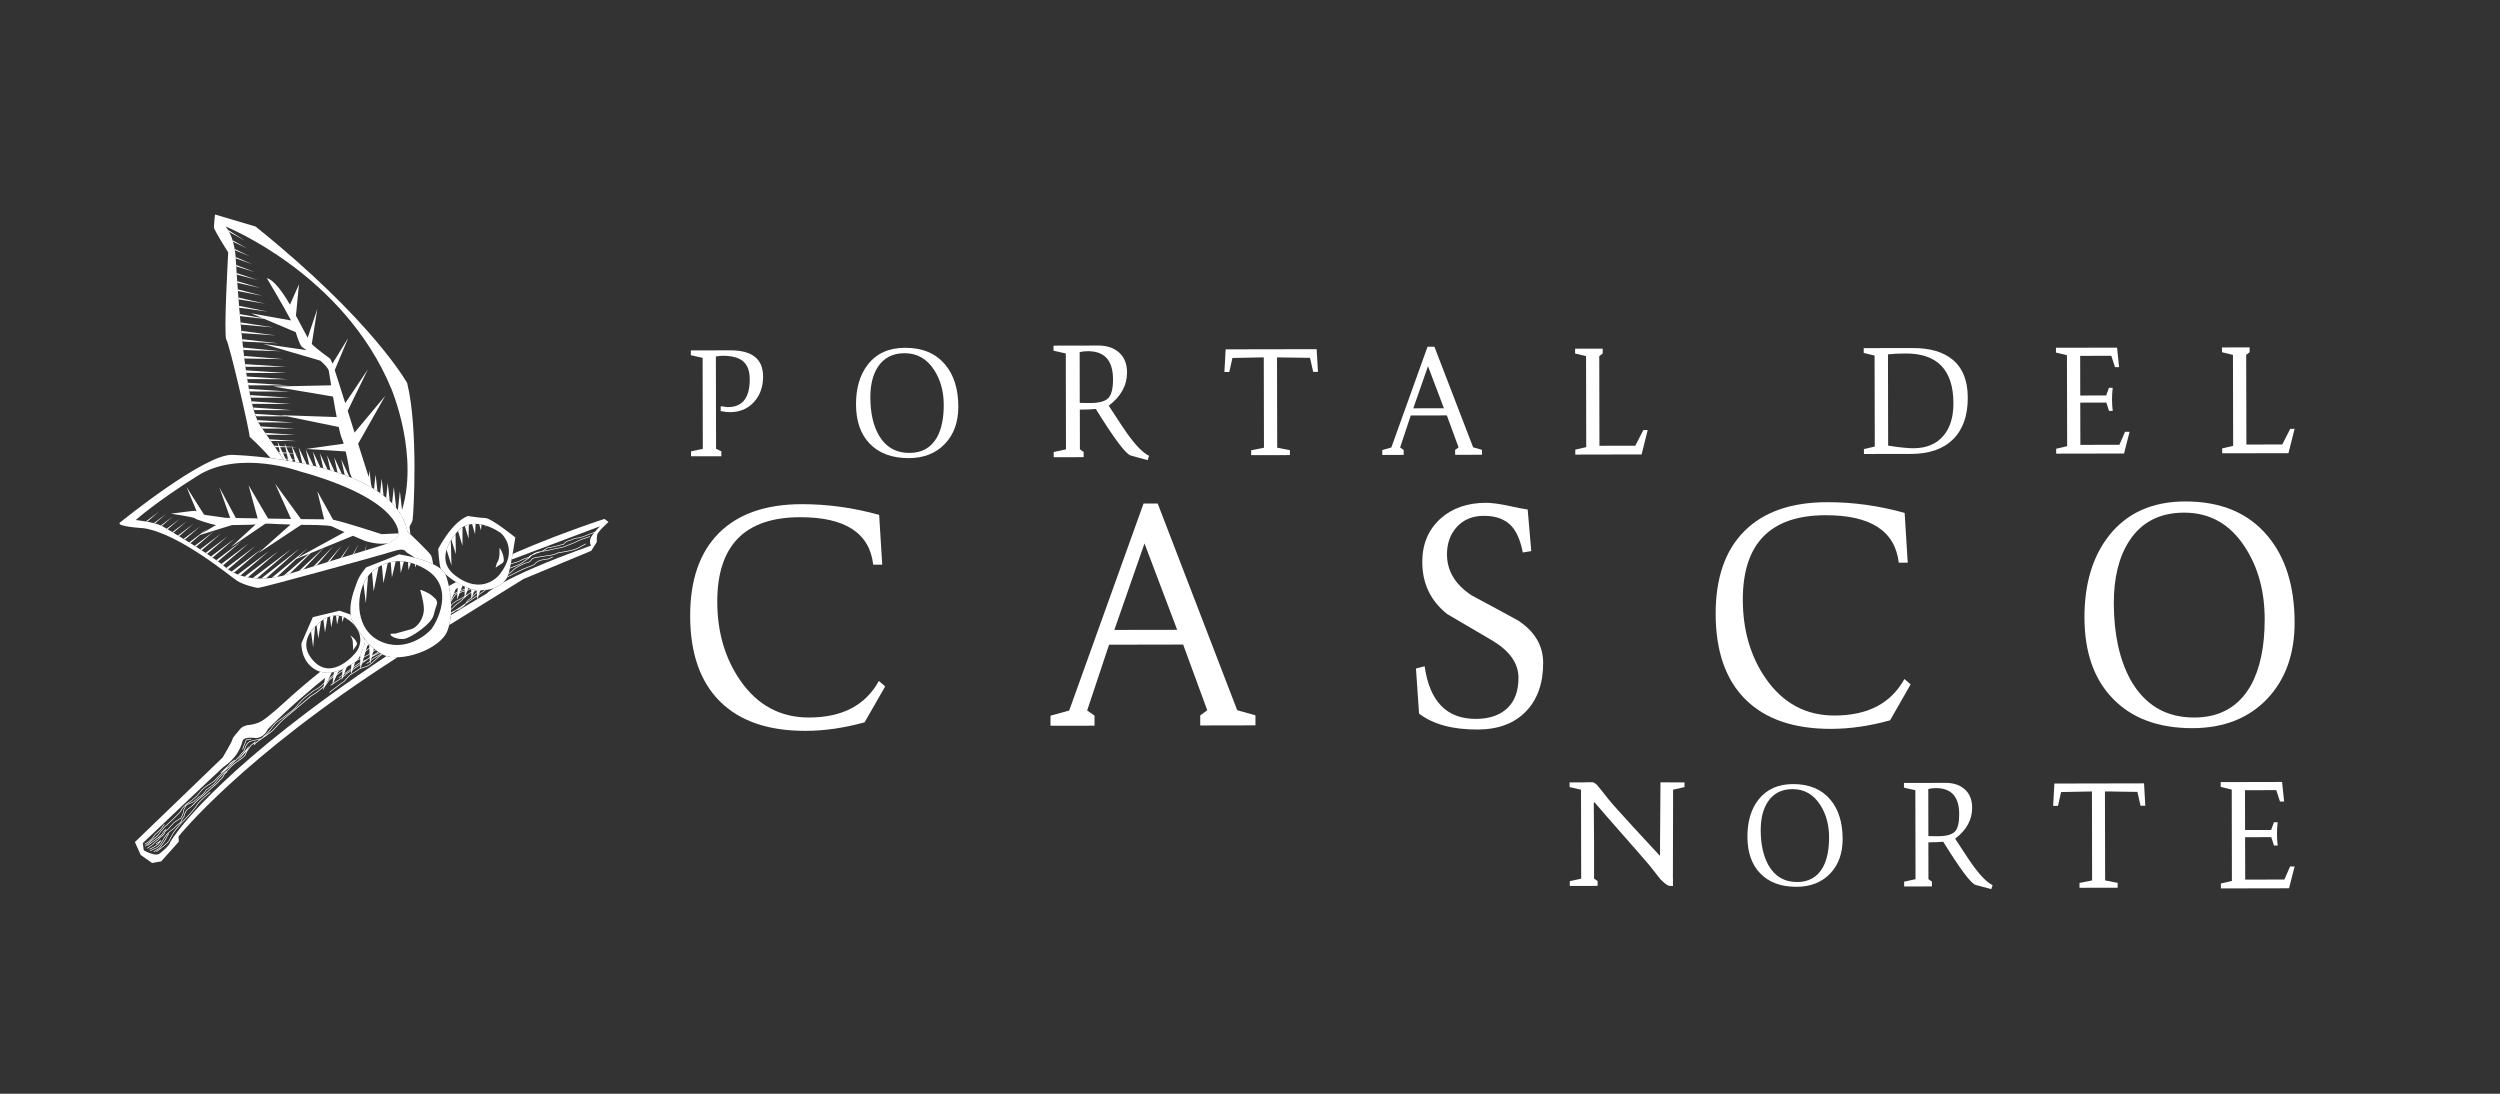 <?xml version="1.0" encoding="utf-8"?>
<!-- Generator: Adobe Illustrator 15.0.0, SVG Export Plug-In . SVG Version: 6.00 Build 0)  -->
<!DOCTYPE svg PUBLIC "-//W3C//DTD SVG 1.1//EN" "http://www.w3.org/Graphics/SVG/1.1/DTD/svg11.dtd">
<svg version="1.1" id="Layer_1" xmlns="http://www.w3.org/2000/svg" xmlns:xlink="http://www.w3.org/1999/xlink" x="0px" y="0px"
	 width="160px" height="70px" viewBox="20.5 0 160 70" enable-background="new 20.5 0 160 70" xml:space="preserve">
<rect x="20.5" y="0" width="160" height="70" fill="#333333" stroke="none"/>
<path fill="#FFFFFF" d="M137.561,53.59c-0.002-0.798-0.188-1.489-0.563-2.072c-0.432-0.677-1.024-1.014-1.777-1.013
	c-0.704,0-1.232,0.274-1.589,0.822c-0.3,0.464-0.447,1.065-0.446,1.806c0.001,0.896,0.163,1.635,0.485,2.222
	c0.41,0.729,1.027,1.095,1.847,1.094c0.741-0.002,1.287-0.311,1.639-0.927C137.428,55.034,137.562,54.39,137.561,53.59
	 M138.429,53.691c0.002,0.908-0.262,1.645-0.783,2.202c-0.541,0.572-1.266,0.861-2.177,0.862c-0.992,0.002-1.765-0.285-2.317-0.862
	c-0.543-0.562-0.815-1.342-0.817-2.341c-0.002-0.977,0.234-1.768,0.705-2.374c0.52-0.662,1.258-0.995,2.213-0.997
	c1.036-0.002,1.832,0.331,2.39,0.996C138.165,51.799,138.427,52.635,138.429,53.691"/>
<path fill="#FFFFFF" d="M145.889,52.107c-0.001-1.114-0.499-1.671-1.5-1.669c-0.174,0.002-0.336,0.021-0.479,0.058l0.006,3.014
	c0.369,0.004,0.569,0.008,0.605,0.008c0.54-0.001,0.905-0.102,1.091-0.294C145.8,53.026,145.891,52.654,145.889,52.107
	 M148.026,56.647l-0.083,0.258c-0.33-0.083-0.668-0.175-1.01-0.272c-0.29-0.089-0.98-1.008-2.067-2.762
	c-0.263,0.024-0.581,0.036-0.95,0.038l0.004,2.358l0.222,0.155v0.309l-1.777,0.003v-0.308l0.729-0.159l-0.012-5.692l-0.729-0.164
	l-0.001-0.302l2.676-0.005c0.505,0,0.915,0.14,1.226,0.421c0.309,0.282,0.463,0.675,0.463,1.176
	c0.002,0.767-0.361,1.425-1.088,1.974c0.62,0.953,0.983,1.499,1.09,1.644C147.243,56.046,147.68,56.489,148.026,56.647"/>
<path fill="#FFFFFF" d="M157.799,51.565l-0.304,0.003l-0.2-0.887c-0.239,0.002-0.587-0.004-1.043-0.014
	c-0.472-0.013-0.818-0.013-1.036-0.013l0.012,5.692l0.802,0.158v0.309l-2.441,0.005l-0.001-0.31l0.807-0.16l-0.01-5.694
	c-0.223,0-0.555,0.005-0.994,0.018c-0.438,0.012-0.766,0.019-0.983,0.019l-0.197,0.885h-0.31l0.08-1.429l5.738-0.012L157.799,51.565
	z"/>
<path fill="#FFFFFF" d="M167.355,55.455l-0.356,1.395l-4.361,0.009l-0.001-0.315l0.705-0.163l-0.01-5.848l-0.708-0.172v-0.307
	l3.929-0.009l0.131,1.251h-0.266l-0.237-0.727l-2.002,0.004l0.006,2.548l1.667-0.003l0.18-0.491l0.238-0.001
	c-0.059,0.521-0.056,1.019,0.004,1.486l-0.24,0.001l-0.172-0.536l-1.676,0.004l0.007,2.714l2.508-0.005l0.364-0.834L167.355,55.455
	L167.355,55.455z"/>
<polygon fill="#FFFFFF" points="122.52,53.874 122.521,56.231 122.746,56.389 122.746,56.697 120.966,56.7 120.966,56.392 
	121.696,56.234 121.684,50.54 120.956,50.374 120.954,50.074 122.492,50.07 "/>
<path fill="#FFFFFF" d="M127.158,54.957l-0.36-0.287c0.001,0.028-0.038,0.126-0.096,0.068c-0.654-0.702-2.799-3.012-3.238-3.561
	c-0.38-0.49-0.623-0.78-0.769-0.953c-0.059-0.059-0.147-0.125-0.204-0.125c-0.156,0.001-0.307,0-0.45-0.003v0.732
	c0.021,0.054,0.049,0.168,0.051,0.426c0,0.049,0,0.105,0,0.167h0.376c0-0.008,0-0.017,0.001-0.025
	c-0.001-0.048,0.067-0.068,0.106-0.02c0.878,1.039,2.564,2.915,3.48,3.993c0.264,0.318,0.439,0.569,0.605,0.771
	c0.088,0.115,0.302,0.309,0.438,0.309c0.087-0.002,0.135-0.108,0.135-0.204C127.231,56.09,127.16,55.363,127.158,54.957"/>
<path fill="#FFFFFF" d="M127.571,56.235l-0.005-0.001l0.012-5.694l0.729-0.166v-0.3l-1.537-0.004l-0.026,3.804l-0.005,2.357
	c0,0,0.382,0.437,0.604,0.462c0.007,0.001,0.014,0.004,0.02,0.005h0.209V56.235z"/>
<path fill="#FFFFFF" d="M77.152,43.931l-1.318,2.297c-1.3,0.36-2.558,0.545-3.776,0.547c-2.388,0.004-4.214-0.624-5.48-1.882
	c-1.268-1.264-1.903-3.085-1.908-5.463c-0.004-2.307,0.608-4.076,1.833-5.308c1.229-1.23,2.996-1.852,5.303-1.855
	c1.658-0.003,3.31,0.226,4.96,0.685l0.196,3.185l-0.576,0.002c-0.235-2.029-1.796-3.043-4.683-3.038
	c-3.538,0.006-5.304,1.815-5.298,5.422c0.003,1.924,0.491,3.592,1.456,5.004c1.104,1.603,2.578,2.398,4.42,2.394
	c2.124-0.004,3.611-0.784,4.466-2.34L77.152,43.931z"/>
<path fill="#FFFFFF" d="M95.84,40.309l-2.092-5.528l-1.93,5.534L95.84,40.309z M100.85,46.422l-3.535,0.007l-0.001-0.643l0.45-0.332
	l-1.543-4.203l-4.74,0.009l-1.403,4.21l0.471,0.329l0.001,0.645l-2.817,0.005l-0.001-0.644l1.198-0.333l4.757-13.247l0.905-0.001
	l5.089,13.229l1.167,0.328L100.85,46.422z"/>
<path fill="#FFFFFF" d="M119.262,42.421c0.003,1.31-0.366,2.35-1.106,3.114c-0.744,0.768-1.77,1.152-3.095,1.155
	c-1.602,0.004-2.848-0.335-3.741-1.02l-0.198-2.886l0.556-0.142c0.317,2.249,1.411,3.372,3.277,3.367
	c0.857-0.001,1.526-0.229,2.01-0.681c0.479-0.452,0.719-1.104,0.718-1.949c-0.003-0.906-0.539-1.687-1.606-2.344
	c-0.988-0.58-1.975-1.157-2.959-1.736c-1.058-0.844-1.589-1.951-1.592-3.316c-0.004-1.162,0.391-2.095,1.182-2.806
	c0.75-0.663,1.717-0.995,2.9-0.998c0.336,0,0.784,0.059,1.341,0.171c0.671,0.149,1.113,0.235,1.322,0.258l0.23,2.663l-0.541,0.087
	c-0.152-0.776-0.4-1.35-0.752-1.72c-0.405-0.417-0.986-0.626-1.738-0.625c-0.72,0-1.294,0.237-1.722,0.699
	c-0.429,0.467-0.642,1.059-0.641,1.774c0.002,1.058,0.533,1.933,1.588,2.625c1,0.531,1.992,1.069,2.979,1.612
	C118.729,40.421,119.259,41.319,119.262,42.421"/>
<path fill="#FFFFFF" d="M142.78,43.802l-1.315,2.298c-1.299,0.361-2.558,0.545-3.774,0.548c-2.388,0.004-4.215-0.625-5.482-1.885
	c-1.269-1.263-1.901-3.082-1.907-5.461c-0.004-2.306,0.606-4.075,1.834-5.307c1.225-1.231,2.994-1.852,5.303-1.855
	c1.657-0.004,3.308,0.226,4.958,0.685l0.197,3.184l-0.573,0.001c-0.239-2.027-1.798-3.042-4.688-3.036
	c-3.533,0.007-5.299,1.816-5.293,5.421c0.004,1.926,0.485,3.594,1.452,5.007c1.107,1.601,2.578,2.396,4.426,2.392
	c2.12-0.004,3.607-0.782,4.464-2.338L142.78,43.802z"/>
<path fill="#FFFFFF" d="M165.44,39.615c-0.004-1.76-0.414-3.285-1.242-4.569c-0.954-1.496-2.259-2.24-3.919-2.237
	c-1.555,0.002-2.724,0.605-3.509,1.815c-0.662,1.022-0.989,2.351-0.986,3.985c0.004,1.975,0.361,3.606,1.071,4.902
	c0.908,1.61,2.268,2.414,4.076,2.411c1.633-0.002,2.838-0.683,3.614-2.04C165.145,42.803,165.443,41.381,165.44,39.615
	 M167.355,39.838c0.003,2.007-0.577,3.627-1.73,4.861c-1.191,1.263-2.791,1.898-4.799,1.903c-2.191,0.004-3.895-0.631-5.117-1.903
	c-1.197-1.239-1.798-2.963-1.804-5.166c-0.003-2.155,0.517-3.901,1.559-5.237c1.147-1.463,2.773-2.199,4.883-2.203
	c2.286-0.004,4.043,0.729,5.274,2.201C166.772,35.662,167.351,37.509,167.355,39.838"/>
<path fill="#FFFFFF" d="M69.338,24.096c0,0.642-0.184,1.179-0.562,1.608c-0.398,0.448-0.91,0.671-1.542,0.674
	c-0.186,0.001-0.388-0.024-0.61-0.067v-0.28l0.025-0.035c0.228,0.04,0.373,0.059,0.441,0.059c0.93-0.001,1.396-0.598,1.394-1.788
	c-0.001-0.558-0.163-0.956-0.485-1.193c-0.277-0.203-0.703-0.306-1.279-0.305c-0.085,0-0.221,0.018-0.404,0.045l0.012,5.91
	l0.338,0.16l0.001,0.315l-1.94,0.003l0-0.315l0.753-0.162l-0.012-5.823l-0.753-0.169l0-0.307l2.533-0.004
	C68.639,22.419,69.336,22.979,69.338,24.096"/>
<path fill="#FFFFFF" d="M80.9,25.918c-0.001-0.857-0.202-1.595-0.605-2.224c-0.464-0.729-1.103-1.091-1.908-1.089
	c-0.754,0.001-1.326,0.297-1.708,0.885c-0.32,0.497-0.478,1.144-0.477,1.94c0.002,0.958,0.172,1.756,0.519,2.385
	c0.443,0.783,1.103,1.173,1.985,1.172c0.796-0.002,1.381-0.33,1.759-0.994C80.755,27.468,80.901,26.779,80.9,25.918 M81.832,26.027
	c0.001,0.978-0.28,1.765-0.844,2.364c-0.579,0.617-1.359,0.927-2.331,0.929c-1.068,0.001-1.9-0.308-2.495-0.926
	c-0.583-0.605-0.875-1.442-0.877-2.515c-0.001-1.051,0.252-1.897,0.757-2.549c0.559-0.713,1.35-1.069,2.378-1.071
	c1.113-0.002,1.967,0.355,2.569,1.074C81.548,23.995,81.83,24.894,81.832,26.027"/>
<path fill="#FFFFFF" d="M91.733,24.273c-0.001-1.201-0.539-1.8-1.617-1.798c-0.187,0-0.362,0.021-0.518,0.061l0.006,3.249
	c0.399,0.004,0.615,0.009,0.653,0.009c0.583,0,0.977-0.108,1.176-0.317C91.636,25.264,91.735,24.862,91.733,24.273 M94.039,29.168
	l-0.089,0.279c-0.355-0.092-0.72-0.189-1.088-0.296c-0.314-0.094-1.059-1.084-2.229-2.976c-0.283,0.025-0.625,0.039-1.024,0.041
	l0.005,2.541l0.239,0.169l0.001,0.332l-1.917,0.003v-0.331l0.786-0.171l-0.012-6.137l-0.786-0.178v-0.323l2.884-0.006
	c0.546-0.001,0.985,0.151,1.322,0.455c0.333,0.302,0.499,0.726,0.5,1.265c0.001,0.827-0.39,1.537-1.172,2.129
	c0.667,1.026,1.059,1.616,1.174,1.772C93.193,28.519,93.664,28.997,94.039,29.168"/>
<path fill="#FFFFFF" d="M104.85,23.799h-0.307l-0.203-0.897c-0.244,0-0.598-0.005-1.059-0.015c-0.479-0.012-0.83-0.015-1.052-0.015
	l0.012,5.78l0.813,0.16v0.314l-2.479,0.004l-0.001-0.313l0.82-0.163l-0.012-5.78c-0.225,0-0.563,0.003-1.008,0.017
	c-0.445,0.012-0.778,0.019-0.998,0.019l-0.201,0.898h-0.314l0.081-1.45l5.824-0.011L104.85,23.799z"/>
<path fill="#FFFFFF" d="M112.911,26.128l-1.019-2.692l-0.941,2.696L112.911,26.128z M115.348,29.104l-1.719,0.003l-0.001-0.313
	l0.221-0.16l-0.75-2.047l-2.311,0.004l-0.681,2.048l0.227,0.16l0.002,0.314l-1.371,0.003v-0.314l0.58-0.163l2.318-6.448l0.439-0.001
	l2.478,6.438l0.566,0.161L115.348,29.104z"/>
<polygon fill="#FFFFFF" points="125.952,27.525 125.562,29.084 121.319,29.093 121.319,28.777 122.019,28.615 122.008,22.793 
	121.306,22.623 121.306,22.317 123.073,22.314 123.073,22.62 122.853,22.792 122.864,28.53 125.159,28.525 125.675,27.525 "/>
<path fill="#FFFFFF" d="M145.519,25.81c-0.004-2.126-1.023-3.192-3.054-3.187c-0.437,0-0.815,0.021-1.135,0.055l0.011,5.843
	c0.71,0.111,1.248,0.167,1.61,0.167c0.85-0.002,1.498-0.276,1.944-0.819C145.312,27.367,145.521,26.68,145.519,25.81
	 M146.438,25.442c0.002,1.161-0.311,2.048-0.939,2.67c-0.627,0.623-1.523,0.936-2.686,0.938l-3.02,0.005l-0.002-0.313l0.695-0.163
	l-0.013-5.823l-0.695-0.169v-0.307l3.142-0.005c1.101-0.003,1.95,0.248,2.547,0.742C146.112,23.551,146.436,24.362,146.438,25.442"
	/>
<path fill="#FFFFFF" d="M156.793,27.636l-0.354,1.389l-4.344,0.008v-0.314l0.703-0.163l-0.013-5.823l-0.704-0.169v-0.307
	l3.911-0.008l0.13,1.246h-0.263l-0.236-0.724l-1.992,0.004l0.005,2.538l1.659-0.003l0.178-0.49h0.239
	c-0.059,0.519-0.057,1.012,0.003,1.479l-0.238,0l-0.171-0.534l-1.67,0.004l0.008,2.702l2.497-0.005l0.362-0.83H156.793z"/>
<polygon fill="#FFFFFF" points="167.355,27.445 166.961,29.003 162.72,29.011 162.719,28.698 163.421,28.535 163.409,22.713 
	162.707,22.543 162.706,22.237 164.476,22.232 164.476,22.541 164.256,22.71 164.269,28.45 166.564,28.446 167.076,27.446 "/>
<path fill="#FFFFFF" d="M34.376,49.762c-0.063,0.068-0.192,0.162-0.256,0.229"/>
<path fill="#FFFFFF" d="M36.445,47.734c-0.02,0.088-0.143,0.337-0.143,0.337s-0.192,0.163-0.234,0.23
	c-0.042,0.068-0.148,0.16-0.148,0.16l-0.236,0.209"/>
<path fill="#FFFFFF" d="M48.123,40.244c-0.254,0.325-1.706,1.591-3.36,0.759c-1.653-0.831-1.503-3.232-0.646-4.21
	c0,0,1.343-1.688,3.591-0.38C49.738,37.594,48.375,39.922,48.123,40.244 M48.996,36.718c0,0-0.301-0.781-2.947-1.24l-2.112,0.834
	c0,0-0.445,0.502-0.583,0.932c-0.137,0.431-0.586,1.318-0.373,2.371c0,0,0.938,1.782,2.061,2.299
	c1.122,0.518,3.639-0.353,4.095-1.549C49.593,39.169,49.295,37.44,48.996,36.718 M45.505,40.645
	c0.101,0.139,0.445,0.275,0.835,0.248c0.391-0.028,1.783-0.951,1.915-1.53c0.132-0.578,0.266-0.71,0.204-0.876
	c-0.062-0.164-0.032-0.109-0.279-0.338s-0.786-0.43-0.785-0.391c0.002,0.043,0.255,0.816,0.232,1.291
	c-0.024,0.479-0.35,1.108-0.877,1.238c-0.525,0.134-0.843,0.245-0.941,0.262C45.713,40.565,45.417,40.521,45.505,40.645"/>
<path fill="#FFFFFF" d="M46.642,36.48l0.153-0.457c-0.063-0.018-0.123-0.033-0.184-0.045L46.642,36.48z M45.583,36.951l0.244-1.024
	c-0.113,0.01-0.22,0.026-0.322,0.05L45.583,36.951z M46.148,36.67l0.202-0.735c-0.088-0.012-0.172-0.015-0.256-0.017L46.148,36.67z
	 M47.055,36.104l0.006,0.212l0.085-0.176C47.115,36.127,47.085,36.116,47.055,36.104 M43.912,38.607l0.144-1.734
	c-0.112,0.143-0.21,0.308-0.292,0.492L43.912,38.607z M44.414,37.844l0.313-1.557c-0.178,0.107-0.318,0.219-0.42,0.311
	L44.414,37.844z M45.037,37.326l0.282-1.302c-0.137,0.042-0.262,0.092-0.377,0.146L45.037,37.326z"/>
<path fill="#FFFFFF" d="M33.309,35.16c0.031,0.02,0.063,0.041,0.093,0.059l1.243-1.066C34.646,34.153,33.851,34.752,33.309,35.16
	 M43.151,35.454l0.296-0.629c0,0-0.19,0.346-0.357,0.647C43.111,35.466,43.131,35.459,43.151,35.454 M32.958,34.936
	c0.029,0.019,0.059,0.036,0.088,0.056l1.16-0.996C34.206,33.995,33.471,34.55,32.958,34.936 M33.658,35.386
	c0.033,0.022,0.066,0.044,0.099,0.064l1.33-1.141C35.086,34.31,34.228,34.958,33.658,35.386 M34.67,36.092
	c0.04,0.029,0.076,0.061,0.109,0.088l1.627-1.396C36.406,34.783,35.321,35.603,34.67,36.092 M34.342,35.851
	c0.036,0.025,0.073,0.051,0.108,0.077l1.516-1.303C35.965,34.625,34.968,35.379,34.342,35.851 M34.002,35.616
	c0.036,0.023,0.071,0.048,0.104,0.07l1.42-1.219C35.526,34.468,34.6,35.166,34.002,35.616 M43.871,35.232l0.118-0.449
	c0,0-0.075,0.228-0.152,0.458C43.847,35.24,43.859,35.237,43.871,35.232 M42.388,35.688l0.519-0.821c0,0-0.356,0.492-0.616,0.852
	C42.323,35.709,42.355,35.698,42.388,35.688 M44.927,34.188c0,0-2.327-0.764-3.109-0.925l-1.01-1.822l0.437,1.796
	c-0.344,0-0.901-0.007-1.546-0.016l0.056-0.006l-1.647-2.262l1.017,2.259c-0.479-0.007-0.979-0.016-1.465-0.023l-1.253-2.136
	l0.584,2.124c-0.545-0.009-1.034-0.018-1.398-0.025l-1.06-1.974l0.698,1.967c-0.18-0.004-0.286-0.004-0.286-0.004l-1.322-0.187
	c0,0-0.03-0.015-0.077-0.037l-1.114-1.759l0.651,1.562c-0.052-0.019-0.095-0.03-0.12-0.031c-0.115,0-1.527,0.187-1.527,0.187
	s1.495,0.217,1.551,0.303c0.05,0.075,0.957,0.352,1.332,0.428l-0.889,0.521l0.336-0.29c0,0-0.244,0.186-0.543,0.411l-0.044,0.026
	l0.017-0.004c-0.192,0.146-0.405,0.305-0.589,0.445c0.028,0.017,0.054,0.033,0.082,0.05l0.617-0.529l2.036-0.631
	c0.396-0.011,0.813-0.02,1.013-0.018c0.146,0.001,0.325-0.012,0.511-0.029l-1.591,1.458l2.21-1.503
	c0.105-0.005,0.202-0.005,0.281,0.001c0.183,0.018,0.797,0.038,1.332,0.055l-2.07,1.838l2.745-1.819
	c0.129,0.003,0.209,0.005,0.209,0.005s1.584-0.013,1.785,0.105c0.081,0.046,0.408,0.193,0.783,0.355l-1.822,0.996l0.018-0.017
	c0,0-0.008,0.006-0.024,0.021l-1.19,0.65l0.675-0.629c0,0-0.446,0.368-0.947,0.779l-0.018,0.011l0.013-0.005
	c-0.618,0.507-1.314,1.079-1.352,1.106l0.059,0.01c0.085-0.012,0.169-0.024,0.257-0.041l1.239-1.16l0.82-0.333
	c-0.491,0.423-1.243,1.071-1.617,1.393c0.094-0.025,0.188-0.051,0.285-0.081c0.031-0.009,0.064-0.018,0.095-0.027l1.34-1.327
	l0.846-0.346c-0.259,0.243-1.295,1.213-1.594,1.49c0.092-0.027,0.186-0.057,0.281-0.086l1.324-1.409l1.852-0.758
	c0.383,0.163,0.713,0.303,0.772,0.327c0.144,0.059,0.688,0.18,1.006,0.182c0.1,0.001,0.262-0.006,0.437-0.016
	c0.299-0.124,0.641-0.312,0.691-0.549c0.006-0.028,0.009-0.062,0.01-0.101L44.927,34.188z M40.566,36.248
	c0.069-0.02,0.138-0.041,0.207-0.063l1.052-1.229C41.825,34.957,40.96,35.846,40.566,36.248 M41.453,35.977
	c0.049-0.016,0.098-0.031,0.146-0.045l0.767-1.015C42.366,34.916,41.798,35.578,41.453,35.977 M31.168,33.839
	c0.02,0.011,0.04,0.023,0.06,0.036l0.778-0.667C32.006,33.207,31.531,33.565,31.168,33.839 M29.833,33.376
	c0.029,0.004,0.058,0.011,0.086,0.015l0.766-0.657C30.686,32.734,30.077,33.194,29.833,33.376 M35.322,36.578
	c0.048,0.026,0.097,0.053,0.149,0.078l1.815-1.559C37.286,35.098,36.019,36.055,35.322,36.578 M31.531,34.055
	c0.021,0.012,0.044,0.025,0.065,0.039l0.85-0.729C32.446,33.364,31.923,33.758,31.531,34.055 M30.343,33.483
	c0.025,0.005,0.049,0.012,0.074,0.019l0.71-0.609C31.126,32.891,30.653,33.248,30.343,33.483 M31.892,34.272
	c0.023,0.015,0.048,0.029,0.071,0.043l0.923-0.793C32.886,33.521,32.313,33.954,31.892,34.272 M32.249,34.491
	c0.025,0.016,0.051,0.032,0.077,0.048l1-0.86C33.326,33.679,32.701,34.151,32.249,34.491 M30.793,33.631
	c0.009,0.004,0.021,0.009,0.03,0.014c0.009,0.004,0.021,0.011,0.031,0.016l0.712-0.611C31.565,33.05,31.129,33.38,30.793,33.631
	 M36.153,36.902c0.069,0.016,0.139,0.033,0.212,0.047l1.967-1.69C38.332,35.26,36.833,36.393,36.153,36.902 M37.215,37.028
	c0.102,0,0.206-0.004,0.312-0.011l2.136-1.907C39.662,35.11,37.757,36.607,37.215,37.028 M34.976,36.35
	c0.038,0.031,0.08,0.061,0.124,0.09l1.746-1.498C36.845,34.941,35.648,35.845,34.976,36.35 M35.723,36.766
	c0.056,0.021,0.113,0.042,0.172,0.063l1.831-1.574C37.726,35.254,36.454,36.216,35.723,36.766 M36.672,36.996
	c0.089,0.01,0.179,0.02,0.273,0.024l2.176-1.869C39.121,35.152,37.471,36.397,36.672,36.996"/>
<path fill="#FFFFFF" d="M35.105,16.157c0,0-0.917-1.435-0.916-1.622c0.003-0.186,0.071-0.807,0.071-0.807l2.598,0.771
	c7.509,6.03,9.703,10.022,9.703,10.022c0.715,2.923,0.413,8.317,0.346,8.751c-0.023,0.154-0.174,0.394-0.358,0.639
	c-0.718-3.101-5.681-4.206-8.743-4.594c-0.588-0.703-1.33-1.36-1.33-1.36c0.003-0.373-1.305-5.969-1.489-6.219
	C34.804,21.49,35.105,16.157,35.105,16.157 M37.221,27.34c0.306,0.432,1.153,1.673,1.443,2.101c2.666,0.418,6.188,1.364,7.475,3.476
	c1.275-3.647-0.597-8.045-0.597-8.045c-3.06-7.369-10.6-10.373-10.6-10.373c0.63,0.789,0.646,2.094,0.646,2.094
	C36.138,25.502,36.851,26.813,37.221,27.34"/>
<path fill="#FFFFFF" d="M46.527,35.356c0.077,0.06,0.299,0.174,0.53,0.341c0.509,0.132,0.888,0.275,1.167,0.414
	c-0.041-0.236-0.086-0.455-0.123-0.542c-0.084-0.202-1.532-1.566-1.532-1.566c-0.933-4.615-11.18-4.891-11.18-4.891
	c-1.757-0.104-7.213,4.333-7.213,4.333c-0.29,0.256,1.522,0.361,1.522,0.361c2.272,0.339,5.613,3.137,5.985,3.371
	c0.372,0.233,1.118,0.443,1.349,0.447c0.23,0,7.824-2.083,8.604-2.334C46.416,35.038,46.414,35.268,46.527,35.356 M38.941,36.748
	c-2.079,0.643-3.485,0.053-4.083-0.5c-0.6-0.555-3.576-2.37-4.035-2.604c-0.458-0.234-1.638-0.362-1.638-0.362
	s1.307-1.167,3.974-2.84c2.666-1.673,6.511-0.281,6.511-0.281c6.001,1.672,6.414,3.635,6.322,4.065
	c-0.091,0.431-1.159,0.709-1.159,0.709S41.021,36.106,38.941,36.748"/>
<path fill="#FFFFFF" d="M49.081,35.182l0.313,1.011l-0.044-1.596C49.243,34.774,49.146,34.972,49.081,35.182 M51.574,33.633
	l0.024,0.097l0.021-0.084C51.603,33.641,51.588,33.639,51.574,33.633 M51.279,33.941l0.041-0.37
	c-0.052-0.01-0.104-0.021-0.153-0.027L51.279,33.941z M49.387,34.535l0.286,0.935l-0.017-1.308
	C49.571,34.267,49.478,34.394,49.387,34.535 M49.811,33.982l0.287,0.948l0.005-1.195c-0.11,0.065-0.167,0.119-0.167,0.119
	S49.887,33.9,49.811,33.982 M50.903,34.187l0.036-0.656c-0.08,0-0.154,0.003-0.225,0.011L50.903,34.187z M50.487,34.47l0.02-0.893
	c-0.1,0.024-0.186,0.055-0.261,0.088L50.487,34.47z"/>
<path fill="#FFFFFF" d="M52.304,36.02c0.228-0.248,0.149-0.925,0.168-0.947c0.018-0.023,0.219,0.33,0.25,0.568
	c0.03,0.235,0.039,0.191-0.002,0.311c-0.042,0.117-0.174,0.127-0.508,0.383L52.304,36.02z M52.485,36.754
	c1.288-1.646,0.056-2.651,0.056-2.651c-1.691-1.127-2.605-0.251-2.605-0.251s-1.879,1.775-0.306,2.976
	C51.41,38.191,52.485,36.754,52.485,36.754 M53.482,34.4c0,0-0.267,1.729-0.436,2.332c-0.17,0.603-0.854,1.086-1.926,1.04
	c-0.796-0.036-1.671-0.628-2.116-1.03c-0.003-0.008-0.006-0.018-0.009-0.025c0,0-0.05-0.129-0.284-0.311
	c-0.11-0.271-0.166-1.272-0.166-1.272s0.325-0.662,0.879-1.316c0.553-0.652,1.022-0.792,1.022-0.792s0.723,0.112,1.127,0.131
	C51.979,33.179,53.482,34.4,53.482,34.4"/>
<path fill="#FFFFFF" d="M42.072,39.972l0.126-0.563c-0.067-0.012-0.132-0.016-0.195-0.016L42.072,39.972z M41.3,40.477l0.162-0.967
	c-0.099,0.043-0.189,0.092-0.268,0.143L41.3,40.477z M40.819,39.957c-0.015,0.012-0.036,0.029-0.061,0.053l0.114,0.857l0.17-1.11
	C40.902,39.865,40.819,39.957,40.819,39.957 M40.54,41.428l0.124-1.328c-0.08,0.079-0.172,0.184-0.26,0.309L40.54,41.428z
	 M41.7,40.149l0.142-0.743c-0.078,0.01-0.156,0.023-0.229,0.047L41.7,40.149z M42.417,39.821l0.092-0.327
	c-0.045-0.018-0.088-0.03-0.132-0.045L42.417,39.821z M42.704,39.596l0.007,0.094l0.029-0.066
	C42.729,39.614,42.716,39.604,42.704,39.596"/>
<path fill="#FFFFFF" d="M43.093,41.291c-0.043,0.118,0.08-0.293-0.175-0.623c-0.015-0.018,0.249,0.164,0.339,0.32
	c0.09,0.155,0.083,0.123,0.089,0.216c0.006,0.095-0.083,0.141-0.242,0.415L43.093,41.291z M43.772,40.808
	c0.056,0.119,0.093,0.204,0.094,0.225c0.003,0.097-0.323,1.172-0.607,1.317c-0.285,0.146-1.485,1.082-2.511,0.542
	c-1.026-0.54-0.956-1.723-0.956-1.723l0.729-1.671l1.705-0.412c0,0,0.562,0.189,0.713,0.248c0.009,0.094,0.021,0.188,0.041,0.281
	C42.98,39.615,43.293,40.209,43.772,40.808 M42.904,39.74c-1.082-0.898-2.085,0.217-2.085,0.217
	c-0.182,0.155-1.394,1.204-0.198,2.399c1.194,1.195,2.61-0.549,2.61-0.549C43.456,41.589,43.986,40.642,42.904,39.74"/>
<path fill="#FFFFFF" d="M49.751,38.38l0.353-0.896c-0.102-0.05-0.201-0.103-0.297-0.158L49.751,38.38z M49.338,37.549l-0.034,0.418
	c0.022,0.161,0.04,0.326,0.051,0.496l0.438-1.076L49.338,37.549z M50.663,38.346l0.217-0.603c-0.074-0.013-0.147-0.028-0.222-0.048
	L50.663,38.346z M51.121,37.772c-0.039-0.001-0.078-0.007-0.116-0.009l0.048,0.621l0.185-0.614
	C51.198,37.771,51.163,37.773,51.121,37.772 M50.229,38.285l0.244-0.648c-0.076-0.025-0.152-0.055-0.226-0.088L50.229,38.285z"/>
<path fill="#FFFFFF" d="M41.771,43.854l0.407-0.938c-0.101,0.035-0.203,0.066-0.308,0.09L41.771,43.854z M41.17,44.188l0.563-1.153
	c-0.124,0.02-0.25,0.026-0.377,0.02L41.17,44.188z M42.373,43.523l0.321-0.839c-0.085,0.045-0.173,0.09-0.269,0.133L42.373,43.523z
	 M43.554,41.944l0.003,0.912l0.457-1.561l-0.234,0.07C43.723,41.543,43.643,41.756,43.554,41.944 M44.127,41.217l0.051,1.307
	l0.254-1.014C44.327,41.419,44.225,41.318,44.127,41.217 M42.958,43.188l0.278-0.825c-0.059,0.033-0.145,0.089-0.255,0.155
	L42.958,43.188z"/>
<path fill="#FFFFFF" d="M30.07,54.372L30.07,54.372L30.07,54.372z M30.972,53.952c0.04-0.065,0.062-0.09,0.104-0.157
	c0.042-0.07,0.063-0.116,0.124-0.229c0.063-0.114,0.062-0.134,0.123-0.199l-0.03-0.028c-0.066,0.072-0.067,0.099-0.128,0.209
	c-0.063,0.112-0.082,0.157-0.125,0.225c-0.04,0.066-0.063,0.09-0.104,0.159c-0.04,0.065-0.25,0.339-0.25,0.34L30.323,54.5
	l0.023,0.037l0,0l0.367-0.236C30.717,54.297,30.928,54.024,30.972,53.952 M30.294,53.625c0.04-0.065,0.167-0.226,0.167-0.227
	c-0.003,0.005,0.126-0.088,0.192-0.16c0.062-0.068,0.17-0.162,0.236-0.255c0.064-0.095,0.084-0.159,0.142-0.198l-0.025-0.036
	c-0.071,0.054-0.09,0.123-0.152,0.211c-0.06,0.088-0.166,0.181-0.231,0.25c-0.061,0.066-0.19,0.16-0.19,0.16
	c-0.005,0.004-0.131,0.163-0.174,0.233c-0.036,0.061-0.252,0.248-0.252,0.248l-0.257,0.163l0.023,0.036l0.259-0.166
	C30.036,53.882,30.248,53.7,30.294,53.625 M30.636,54.038c0.005-0.006,0.027-0.029,0.069-0.098c0.038-0.064,0.123-0.133,0.123-0.133
	l-0.025-0.034c0,0.002-0.258,0.164-0.326,0.238l0.03,0.027c0.027-0.03,0.099-0.082,0.168-0.13c-0.002,0.004-0.004,0.006-0.006,0.009
	c-0.04,0.065-0.06,0.088-0.06,0.088c-0.002,0-0.17,0.115-0.276,0.184c-0.105,0.07-0.279,0.142-0.28,0.142l0.016,0.04
	c0.007-0.004,0.177-0.074,0.286-0.145C30.463,54.154,30.636,54.038,30.636,54.038 M43.939,42.452l0.02,0.037
	c0.164-0.091,0.169-0.094,0.371-0.27c0.198-0.172,0.324-0.176,0.57-0.356l-0.024-0.032c-0.24,0.174-0.366,0.179-0.573,0.358
	C44.099,42.364,44.104,42.361,43.939,42.452 M42.194,43.394L42.194,43.394L42.194,43.394L42.194,43.394z M33.765,50.829
	c-0.001,0.003-0.559,0.463-0.688,0.698c-0.12,0.219-0.716,0.864-0.884,1.023c-0.174,0.164-0.384,0.438-0.511,0.597
	c-0.128,0.162-0.128,0.209-0.188,0.298c-0.065,0.092-0.125,0.227-0.188,0.34c-0.056,0.104-0.357,0.361-0.357,0.361l-0.449,0.349
	l0.025,0.033l0.451-0.349c0.002-0.003,0.3-0.253,0.368-0.374c0.063-0.114,0.124-0.249,0.185-0.338
	c0.065-0.096,0.062-0.136,0.187-0.294c0.127-0.159,0.337-0.432,0.507-0.594c0.172-0.162,0.765-0.801,0.892-1.034
	c0.119-0.217,0.677-0.682,0.677-0.684c0,0.002,0.107-0.069,0.174-0.141l-0.031-0.028C33.872,50.76,33.765,50.829,33.765,50.829
	 M36.054,47.977c0.018-0.087,0.058-0.223,0.096-0.286c0.045-0.074,0.102-0.272,0.103-0.272l0.074-0.079l0.256-0.009l-0.001-0.043
	l-0.266,0.011h-0.009l-0.091,0.098c-0.004,0.01-0.064,0.212-0.104,0.274c-0.043,0.073-0.082,0.208-0.102,0.297L36.054,47.977z
	 M29.773,54.051L29.773,54.051L29.773,54.051z M44.091,42.112c-0.158,0.129-0.363,0.179-0.531,0.271
	c-0.167,0.092-0.452,0.312-0.573,0.4c-0.122,0.088-0.815,0.575-0.816,0.576l0.024,0.034c0.016-0.012,0.695-0.489,0.816-0.576
	c0.123-0.089,0.408-0.31,0.569-0.398c0.071-0.04,0.151-0.072,0.232-0.105c-0.133,0.096-0.273,0.197-0.332,0.241
	c-0.121,0.086-0.408,0.266-0.531,0.355c-0.121,0.086-0.287,0.178-0.411,0.312c-0.117,0.127-0.361,0.263-0.485,0.351
	c-0.122,0.088-0.408,0.268-0.408,0.268l0.022,0.036c0,0,0.287-0.179,0.411-0.269c0.12-0.088,0.367-0.223,0.492-0.356
	c0.118-0.128,0.28-0.217,0.403-0.308c0.121-0.087,0.408-0.266,0.531-0.354s0.612-0.442,0.612-0.442l0.69-0.361
	c-0.014-0.007-0.026-0.018-0.04-0.025l-0.362,0.188c0.012-0.008,0.023-0.015,0.038-0.024c0.082-0.054,0.192-0.123,0.293-0.186
	c-0.014-0.009-0.025-0.016-0.038-0.024c-0.096,0.06-0.2,0.123-0.278,0.174C44.216,42.021,44.254,41.979,44.091,42.112
	 M50.484,37.998c-0.139,0.088-0.276,0.171-0.384,0.234c-0.068,0.038-0.125,0.07-0.161,0.092c-0.159,0.088-0.408,0.182-0.571,0.398
	c0,0.021,0,0.044,0,0.064c0.008-0.011,0.018-0.021,0.026-0.034c0.155-0.21,0.398-0.302,0.564-0.393
	c0.037-0.021,0.094-0.052,0.162-0.093c0.045-0.027,0.097-0.057,0.151-0.09c-0.186,0.171-0.362,0.355-0.45,0.401
	c-0.169,0.093-0.248,0.224-0.448,0.397c-0.002,0.002-0.004,0.003-0.006,0.004c0,0.018-0.001,0.035-0.001,0.055
	c0.011-0.011,0.022-0.018,0.034-0.027c0.205-0.178,0.283-0.305,0.441-0.393c0.13-0.072,0.418-0.394,0.661-0.582
	c0.058-0.034,0.114-0.07,0.168-0.107c0.016-0.007,0.031-0.014,0.045-0.018c0.102-0.033,0.228-0.088,0.347-0.141
	c-0.029-0.002-0.058-0.002-0.087-0.008c-0.054,0.025-0.108,0.047-0.16,0.066c0.037-0.025,0.071-0.051,0.104-0.074
	c-0.02-0.002-0.039-0.006-0.058-0.01c-0.065,0.049-0.137,0.1-0.215,0.151C50.596,37.918,50.542,37.955,50.484,37.998 M55.582,35.76
	c0.008-0.002-0.411,0.012-0.664,0.15c-0.255,0.143-0.125,0.176-0.365,0.264c-0.249,0.094-0.619,0.233-0.786,0.325
	c-0.123,0.067-0.569,0.29-0.786,0.396c-0.008,0.02-0.014,0.039-0.022,0.057c0.193-0.094,0.694-0.342,0.827-0.414
	c0.162-0.088,0.534-0.23,0.78-0.323c0.257-0.098,0.133-0.139,0.37-0.267c0.24-0.132,0.656-0.148,0.656-0.148
	c0.009-0.004,0.174-0.094,0.296-0.139l-0.015-0.039C55.748,35.67,55.583,35.76,55.582,35.76 M29.939,54.308L29.939,54.308
	L29.939,54.308z M55.628,35.068c0.173-0.028,0.091-0.003,0.287-0.056c0.195-0.051,0.306-0.056,0.441-0.105
	c0.128-0.048,0.213-0.051,0.213-0.052l0.011-0.001l0.005-0.009c0,0,0.1-0.173,0.332-0.224c0.245-0.055,0.337-0.15,0.411-0.15
	c0.092-0.002,0.158-0.027,0.333-0.056c0.181-0.03,0.573-0.223,0.677-0.247c0.114-0.028,0.266-0.101,0.267-0.101l-0.018-0.037
	c0,0-0.152,0.071-0.258,0.098c-0.115,0.028-0.505,0.219-0.675,0.247c-0.177,0.03-0.243,0.053-0.327,0.056
	c-0.103,0.006-0.18,0.098-0.418,0.149c-0.218,0.049-0.327,0.196-0.354,0.236c-0.028,0.002-0.106,0.013-0.213,0.053
	c-0.127,0.048-0.238,0.051-0.437,0.105c-0.197,0.051-0.105,0.025-0.284,0.055c-0.181,0.029-0.167,0.078-0.289,0.146
	c-0.091,0.049-0.088,0.063-0.178,0.098c-0.001,0-0.002,0.001-0.005,0.001c-0.314,0.042-0.488,0.129-0.608,0.226
	c-0.224,0.074-0.167,0.148-0.227,0.155c-0.088,0.026-0.352,0.103-0.55,0.223c-0.112,0.067-0.311,0.103-0.57,0.188
	c-0.002,0.015-0.006,0.03-0.009,0.046c0.267-0.088,0.475-0.123,0.602-0.198c0.192-0.116,0.452-0.192,0.54-0.219
	c0.004-0.001,0.006-0.004,0.011-0.006c-0.127,0.099-0.3,0.204-0.427,0.307c-0.114,0.093-0.508,0.249-0.771,0.342
	c-0.002,0.016-0.005,0.032-0.01,0.048c0.263-0.092,0.677-0.254,0.808-0.356c0.16-0.132,0.406-0.267,0.531-0.4
	c0.03-0.03,0.061-0.062,0.096-0.092c0.009-0.003,0.014-0.005,0.023-0.007c0.269-0.081,0.047-0.049,0.371-0.148
	c0.102-0.031,0.165-0.052,0.208-0.069c0.413-0.059,0.743-0.155,0.988-0.206c0.245-0.051,0.254-0.01,0.585-0.148
	c0.329-0.139,0.495-0.186,0.662-0.278c0.163-0.089,0.284-0.135,0.45-0.183c0.167-0.047,0.415-0.142,0.415-0.142l-0.015-0.039
	c0,0-0.248,0.093-0.412,0.141c-0.167,0.048-0.293,0.098-0.458,0.188c-0.162,0.09-0.326,0.137-0.657,0.276
	c-0.33,0.138-0.323,0.095-0.578,0.148c-0.222,0.045-0.51,0.124-0.859,0.183c0.016-0.012,0.035-0.024,0.064-0.042
	C55.49,35.133,55.458,35.096,55.628,35.068 M54.438,35.598c-0.013,0.014-0.032,0.029-0.046,0.042c0.01-0.019,0.022-0.04,0.069-0.063
	C54.453,35.584,54.446,35.592,54.438,35.598 M57.729,34.923l-0.246,0.135c-0.002,0-0.2,0.13-0.906,0.242
	c-0.357,0.058-0.4,0.063-0.429,0.086c-0.008,0.009-0.006,0.015-0.008,0.015c0,0,0,0-0.018,0.007
	c-0.021,0.01-0.059,0.022-0.128,0.042c-0.376,0.099-0.119,0.045-0.539,0.104c-0.417,0.058-0.335,0.056-0.667,0.11
	c-0.34,0.055-0.267,0.192-0.415,0.27c-0.161,0.088-0.154,0.045-0.286,0.093c-0.128,0.049-0.372,0.184-0.536,0.272
	c-0.165,0.092-0.319,0.293-0.496,0.402c-0.003,0.01-0.005,0.022-0.008,0.032v0.001l0.01,0.018c0.194-0.114,0.355-0.33,0.513-0.416
	c0.164-0.09,0.411-0.225,0.532-0.271c0.116-0.043,0.125-0.004,0.292-0.096c0.181-0.104,0.078-0.21,0.402-0.264
	c0.334-0.055,0.251-0.053,0.667-0.111c0.414-0.057,0.172-0.006,0.543-0.104c0.093-0.024,0.133-0.039,0.153-0.05
	c0.013-0.006,0.02-0.019,0.023-0.024l0,0c0.018-0.008,0.104-0.026,0.402-0.073c0.71-0.11,0.917-0.244,0.92-0.248l0.246-0.133
	l0.245-0.137l-0.02-0.035L57.729,34.923z M49.734,38.035c0.126-0.048,0.29-0.138,0.494-0.186c0.18-0.045,0.276-0.059,0.437-0.152
	c-0.018-0.006-0.037-0.01-0.055-0.016c-0.134,0.073-0.221,0.086-0.392,0.127c-0.211,0.051-0.376,0.143-0.499,0.188
	c-0.112,0.045-0.208,0.195-0.366,0.455c0.001,0.023,0.002,0.049,0.004,0.072C49.536,38.232,49.641,38.068,49.734,38.035
	 M51.347,37.894c-0.085,0.058-0.52,0.355-0.963,0.657c0.049-0.072,0.098-0.139,0.206-0.216c0.045-0.034,0.084-0.065,0.119-0.095
	c0.154-0.137,0.231-0.252,0.529-0.432c0.022-0.016,0.042-0.027,0.062-0.039c-0.028,0-0.054,0.002-0.082,0.002c0,0,0,0-0.001,0.001
	c-0.302,0.183-0.385,0.305-0.535,0.436c-0.033,0.029-0.071,0.06-0.115,0.093c-0.16,0.115-0.199,0.209-0.278,0.315
	c-0.228,0.154-0.45,0.306-0.623,0.421c-0.101,0.041-0.199,0.088-0.305,0.178c-0.001,0.021-0.002,0.043-0.003,0.064
	c0.043-0.019,0.163-0.094,0.328-0.205c0.129-0.05,0.264-0.096,0.423-0.217c0.102-0.081,0.163-0.148,0.208-0.209
	c0.472-0.322,0.957-0.658,1.054-0.721c0.074-0.049,0.165-0.115,0.25-0.18c-0.03,0.004-0.057,0.011-0.087,0.013
	C51.468,37.809,51.403,37.857,51.347,37.894 M50.082,38.822c-0.077,0.061-0.149,0.102-0.218,0.135
	c0.095-0.066,0.201-0.137,0.308-0.21C50.146,38.771,50.116,38.797,50.082,38.822 M49.967,37.83c0.146-0.073,0.345-0.075,0.441-0.178
	c0.01-0.01,0.017-0.02,0.025-0.029c-0.014-0.006-0.027-0.01-0.042-0.016c-0.006,0.006-0.009,0.012-0.014,0.018
	c-0.074,0.082-0.273,0.094-0.431,0.166c-0.153,0.073-0.326,0.168-0.434,0.215c-0.058,0.027-0.127,0.065-0.189,0.109
	c0.001,0.016,0.002,0.033,0.005,0.049c0.064-0.047,0.139-0.093,0.201-0.119C49.641,37.996,49.814,37.9,49.967,37.83 M30.341,53.851
	l0.367-0.28c0.001-0.002,0.17-0.138,0.218-0.213c0.044-0.074,0.041-0.111,0.099-0.152c0.068-0.051,0.111-0.121,0.112-0.121
	l-0.036-0.022c0,0-0.04,0.065-0.101,0.108c-0.071,0.05-0.071,0.104-0.11,0.165c-0.036,0.061-0.208,0.201-0.208,0.201l-0.365,0.279
	l-0.387,0.281l0.025,0.033l0,0L30.341,53.851z M42.442,42.94c0.096-0.053,0.325-0.371,0.427-0.436
	c0.103-0.068,1.169-0.552,1.171-0.553c0.004-0.004,0.218-0.167,0.346-0.236c0.054-0.028,0.112-0.067,0.17-0.107
	c-0.011-0.008-0.022-0.017-0.034-0.027c-0.055,0.036-0.107,0.072-0.156,0.1c-0.133,0.072-0.347,0.236-0.348,0.237
	c0.002-0.003-0.788,0.356-1.077,0.501c0.621-0.464,1.249-0.938,1.327-1.01c0.008-0.009,0.019-0.017,0.027-0.025
	c-0.01-0.01-0.021-0.019-0.031-0.027c-0.008,0.008-0.016,0.015-0.025,0.021c-0.146,0.136-2.471,1.863-2.599,1.959
	c-0.132,0.096-0.365,0.346-0.643,0.579c-0.277,0.229-0.272,0.159-0.41,0.257c-0.129,0.094-0.215,0.163-0.43,0.326
	c-0.216,0.164-0.239,0.188-0.346,0.304c-0.106,0.114-0.339,0.366-0.447,0.505c-0.097,0.131-1.241,0.95-1.241,0.952
	c-0.004,0.004-0.194,0.231-0.385,0.482c-0.188,0.249-0.357,0.341-0.446,0.46c-0.066,0.101-0.579,0.149-0.779,0.224
	c-0.204,0.074-0.208,0.199-0.264,0.256c-0.071,0.079-0.064,0.167-0.146,0.343c-0.077,0.175-0.118,0.104-0.211,0.252
	c-0.081,0.133-0.166,0.2-0.273,0.314c-0.104,0.114-0.233,0.231-0.34,0.346c-0.105,0.114-0.19,0.184-0.253,0.229
	c-0.006,0.007-0.021,0.018-0.036,0.031c0.052-0.056,0.116-0.134,0.161-0.188l0.389-0.36l0-0.002l-0.028-0.029
	c0,0-0.106,0.092-0.212,0.162c-0.111,0.07-0.134,0.143-0.135,0.148c0-0.001-0.017,0.021-0.042,0.05l-0.507,0.471l0.026,0.032
	c0,0,0.125-0.09,0.23-0.178c-0.179,0.166-0.445,0.419-0.445,0.419c-0.002,0.001-0.064,0.069-0.15,0.161
	c-0.084,0.091-0.146,0.136-0.254,0.206c-0.106,0.07-0.496,0.307-0.628,0.472c-0.125,0.157-0.147,0.158-0.233,0.274
	c-0.08,0.11-0.274,0.251-0.362,0.345c-0.078,0.085-0.339,0.229-0.34,0.229c-0.004,0.004-0.196,0.188-0.282,0.28
	c-0.09,0.101-0.085,0.186-0.208,0.318c-0.127,0.137-0.511,0.505-0.512,0.506c-0.105,0.092-0.192,0.161-0.278,0.255
	c-0.079,0.087-0.149,0.092-0.236,0.234c-0.079,0.13-0.145,0.131-0.212,0.252c-0.06,0.108-0.165,0.222-0.291,0.313
	c-0.132,0.096-0.238,0.211-0.323,0.279c-0.087,0.071-0.342,0.302-0.342,0.302l0.028,0.032v-0.001c0,0,0.256-0.231,0.341-0.3
	c0.089-0.072,0.193-0.186,0.321-0.277c0.131-0.095,0.239-0.212,0.303-0.328c0.057-0.106,0.123-0.109,0.211-0.251
	c0.08-0.129,0.141-0.129,0.231-0.227c0.084-0.089,0.168-0.16,0.276-0.252c0.001-0.001,0.385-0.37,0.514-0.51
	c0.131-0.141,0.129-0.231,0.209-0.316c0.083-0.09,0.275-0.275,0.275-0.275c0.001,0,0.256-0.139,0.346-0.236
	c0.081-0.09,0.277-0.229,0.364-0.346c0.082-0.113,0.104-0.114,0.233-0.276c0.121-0.153,0.511-0.392,0.618-0.461
	c0.108-0.07,0.176-0.118,0.261-0.212c0.086-0.092,0.149-0.16,0.149-0.16c-0.001,0,0.535-0.509,0.595-0.552
	c0.066-0.047,0.152-0.118,0.26-0.233c0.105-0.114,0.234-0.23,0.341-0.346c0.104-0.114,0.193-0.186,0.278-0.323
	c0.074-0.127,0.126-0.066,0.212-0.255c0.083-0.184,0.081-0.271,0.137-0.332c0.073-0.079,0.059-0.176,0.248-0.245
	c0.134-0.055,0.417-0.087,0.611-0.146c-0.022,0.015-0.042,0.03-0.058,0.04c-0.174,0.12-0.109,0.096-0.192,0.139
	c-0.028,0.016-0.051,0.036-0.07,0.059l0.012-0.054l0.015-0.074l-0.05,0.056c0,0.002-0.084,0.089-0.167,0.135
	c-0.094,0.054-0.176,0.19-0.219,0.26c-0.04,0.066-0.083,0.111-0.126,0.182c-0.042,0.069-0.063,0.116-0.083,0.185
	c-0.016,0.06-0.056,0.083-0.103,0.156c-0.032,0.057-0.381,0.274-0.469,0.342c-0.086,0.071-0.3,0.234-0.409,0.352
	c-0.108,0.118-0.126,0.182-0.272,0.273c-0.157,0.097-0.433,0.373-0.667,0.67c-0.059,0.075-0.09,0.119-0.11,0.142
	c-0.006,0.009-0.012,0.014-0.015,0.019c-0.001,0-0.003-0.001-0.005,0c-0.02,0-0.035,0.011-0.079,0.044
	c-0.153,0.118-0.151,0.138-0.3,0.231c-0.152,0.093-0.078,0.061-0.175,0.188c-0.106,0.137-0.059,0.065-0.168,0.183
	c-0.102,0.108-0.08,0.043-0.256,0.186c-0.174,0.141-0.087,0.094-0.236,0.207c-0.153,0.118-0.1,0.088-0.233,0.139
	c-0.129,0.049-0.156,0.052-0.264,0.124c-0.118,0.077-0.073,0.128-0.152,0.231c-0.089,0.124-0.042,0.192-0.101,0.34
	c-0.061,0.16-0.038,0.108-0.101,0.223c-0.038,0.065-0.036,0.063-0.045,0.063c-0.008,0-0.019,0-0.056,0.022
	c-0.065,0.049-0.149,0.115-0.278,0.188c-0.134,0.073-0.139,0.125-0.198,0.189c-0.06,0.065-0.085,0.068-0.192,0.207
	c-0.104,0.135-0.095,0.084-0.191,0.16c-0.089,0.072-0.09,0.123-0.15,0.232c-0.059,0.107-0.096,0.104-0.188,0.178
	c-0.086,0.069-0.09,0.074-0.152,0.164c-0.056,0.084-0.1,0.063-0.191,0.16c-0.082,0.091-0.232,0.206-0.233,0.206l-0.301,0.211
	l0.024,0.034l0.302-0.212c0.001,0,0.151-0.117,0.239-0.21c0.078-0.088,0.125-0.066,0.194-0.164c0.064-0.093,0.059-0.086,0.145-0.156
	c0.082-0.066,0.134-0.074,0.197-0.19c0.065-0.119,0.061-0.156,0.142-0.223c0.078-0.063,0.089-0.026,0.196-0.164
	c0.104-0.136,0.123-0.134,0.189-0.205c0.069-0.075,0.061-0.11,0.188-0.18c0.131-0.074,0.219-0.145,0.283-0.19
	c0.042-0.036,0.055,0.015,0.113-0.101c0.061-0.11,0.043-0.072,0.103-0.227c0.061-0.167,0.016-0.227,0.095-0.332
	c0.089-0.124,0.042-0.159,0.141-0.221c0.106-0.07,0.124-0.068,0.256-0.119c0.129-0.049,0.096-0.031,0.244-0.145
	c0.153-0.119,0.066-0.071,0.236-0.21c0.166-0.136,0.148-0.069,0.261-0.188c0.104-0.111,0.063-0.047,0.172-0.186
	c0.112-0.147,0.014-0.082,0.164-0.178c0.154-0.097,0.154-0.12,0.303-0.234c0.032-0.025,0.047-0.031,0.053-0.034
	c0.001,0,0.005,0.003,0.011,0.003c0.038-0.015,0.031-0.028,0.154-0.18c0.23-0.295,0.508-0.571,0.655-0.663l0,0
	c-0.164,0.146-0.124,0.146-0.217,0.287c-0.104,0.157-0.119,0.131-0.188,0.204c-0.066,0.071-0.17,0.207-0.275,0.297
	c-0.106,0.092-0.213,0.163-0.302,0.258c-0.084,0.09-0.168,0.159-0.275,0.251c-0.108,0.094-0.192,0.184-0.32,0.277
	c-0.131,0.096-0.217,0.188-0.323,0.28c-0.109,0.093-0.089,0.095-0.193,0.207c-0.102,0.113-0.12,0.11-0.208,0.185
	c-0.085,0.069-0.127,0.092-0.215,0.162c-0.092,0.075-0.069,0.127-0.128,0.209c-0.058,0.085-0.062,0.18-0.062,0.206
	c-0.021,0.029-0.113,0.152-0.186,0.314c-0.078,0.174-0.136,0.128-0.273,0.271c-0.127,0.138-0.145,0.16-0.361,0.322
	c-0.215,0.163-0.261,0.235-0.323,0.303c-0.066,0.073-0.168,0.252-0.252,0.389c-0.084,0.138-0.183,0.355-0.481,0.477
	c-0.266,0.11-0.284,0.123-0.295,0.16c0.001,0.01,0.007,0.015,0.009,0.016l0.014-0.016h0.015l0.004,0.006
	c0.012-0.012,0.071-0.05,0.269-0.129c0.313-0.125,0.418-0.358,0.501-0.492c0.083-0.135,0.188-0.317,0.248-0.382
	c0.065-0.071,0.104-0.135,0.318-0.298s0.239-0.188,0.366-0.327c0.119-0.13,0.196-0.093,0.281-0.281
	c0.081-0.178,0.186-0.313,0.186-0.313l0.004-0.007v-0.008v-0.002c0-0.02,0.004-0.112,0.055-0.187c0.067-0.099,0.042-0.135,0.12-0.2
	c0.085-0.068,0.128-0.091,0.215-0.163c0.083-0.066,0.109-0.069,0.216-0.186c0.108-0.117,0.084-0.114,0.19-0.204
	c0.108-0.096,0.193-0.187,0.321-0.279c0.13-0.093,0.216-0.187,0.322-0.279c0.106-0.091,0.193-0.161,0.279-0.255
	c0.083-0.088,0.19-0.159,0.298-0.252c0.11-0.094,0.216-0.233,0.278-0.301c0.058-0.063,0.088-0.048,0.193-0.209
	c0.108-0.165,0.036-0.128,0.25-0.315l-0.024-0.027c0.113-0.08,0.146-0.148,0.236-0.248c0.104-0.111,0.319-0.276,0.405-0.346
	c0.083-0.068,0.427-0.275,0.478-0.354c0.039-0.063,0.083-0.089,0.107-0.164c0.018-0.065,0.038-0.107,0.078-0.175
	c0.041-0.065,0.084-0.112,0.126-0.182c0.041-0.067,0.125-0.202,0.204-0.244c0.047-0.026,0.094-0.064,0.127-0.095l-0.023,0.11
	l0.04,0.012c0,0,0.04-0.107,0.117-0.147c0.092-0.051,0.025-0.026,0.196-0.143c0.174-0.117,0.795-0.559,0.864-0.635
	c0.063-0.067,0.191-0.206,0.297-0.319c0.105-0.116,0.298-0.321,0.381-0.39c0.086-0.071,1.414-1.183,1.566-1.322
	c0.148-0.137,0.253-0.206,0.448-0.324c0.197-0.12,0.154-0.12,0.368-0.28c0.215-0.164,0.367-0.304,0.432-0.422
	c0.061-0.11,0.119-0.198,0.355-0.339C42.057,43.221,42.359,42.987,42.442,42.94 M41.426,43.681
	c-0.059,0.107-0.208,0.247-0.421,0.409c-0.217,0.165-0.171,0.161-0.364,0.278c-0.194,0.118-0.305,0.19-0.455,0.33
	c-0.148,0.137-1.479,1.251-1.564,1.32c-0.088,0.071-0.278,0.278-0.385,0.393c-0.107,0.115-0.234,0.252-0.297,0.322
	c-0.035,0.038-0.268,0.209-0.489,0.368c0.088-0.079,0.203-0.176,0.321-0.335c0.19-0.251,0.379-0.477,0.379-0.477
	s1.134-0.813,1.247-0.958c0.104-0.136,0.338-0.388,0.445-0.503c0.106-0.113,0.125-0.133,0.34-0.297
	c0.215-0.163,0.301-0.232,0.43-0.326c0.121-0.088,0.131-0.027,0.411-0.26c0.28-0.233,0.516-0.487,0.641-0.578
	c0.057-0.041,0.537-0.398,1.07-0.795c-0.116,0.123-0.256,0.303-0.313,0.331c-0.09,0.051-0.389,0.283-0.625,0.423
	C41.557,43.471,41.487,43.566,41.426,43.681 M44.593,42.136c-0.283,0.265-0.403,0.391-0.604,0.481
	c-0.201,0.09-0.413,0.098-0.583,0.234c-0.16,0.131-0.365,0.223-0.49,0.312c-0.128,0.094-0.405,0.438-0.407,0.438
	c-0.159,0.088-0.322,0.221-0.485,0.352c-0.161,0.131-0.325,0.221-0.449,0.354l0.031,0.029c0.118-0.128,0.281-0.218,0.445-0.351
	c0.163-0.132,0.325-0.263,0.487-0.353c0.006-0.004,0.289-0.352,0.403-0.436c0.119-0.085,0.327-0.179,0.493-0.313
	c0.154-0.126,0.362-0.135,0.573-0.228c0.211-0.095,0.333-0.226,0.616-0.488c0.162-0.147,0.269-0.227,0.361-0.282
	c-0.014-0.009-0.028-0.016-0.042-0.023C44.849,41.919,44.744,41.997,44.593,42.136"/>
<path fill="#FFFFFF" d="M31.875,53.203c-0.2,0.259-0.479,0.647-0.515,0.773c-0.037,0.127-0.36,0.434-0.646,0.654
	c-0.285,0.22-1.014-0.213-1.014-0.213l-0.061-0.46c0,0,4.973-4.717,5.135-4.849c0.163-0.133,0.409-0.269,0.73-0.658
	c0.32-0.39,0.472-0.813,0.505-0.982c0.036-0.169,0.198-0.302,0.787-0.24c0.589,0.062,0.858-0.577,0.858-0.577
	c1.29-1.298,2.683-2.51,4.087-3.621c-0.243,0.041-0.495,0.036-0.742-0.04c-0.805,0.642-1.605,1.322-2.375,2.034
	c0,0-0.997,0.915-1.407,1.139c-0.41,0.226-0.871,0.243-0.871,0.243s-0.333,0.054-0.493,0.271c-0.159,0.215-0.443,0.478-0.478,0.646
	c-0.035,0.17-0.625,1.156-0.625,1.156l-5.616,5.413l0.368,0.823l0.732,0.517l0.583-0.105l1.125-1.259l-0.014-0.335
	c0,0,4.003-5.05,14.018-11.473c-0.257,0.005-0.497-0.015-0.705-0.074C35.07,48.746,32.043,52.983,31.875,53.203 M44.144,41.232
	c-0.109-0.112-0.213-0.231-0.313-0.352c-0.006,0.007-0.013,0.012-0.019,0.016c0.032,0.071,0.053,0.122,0.054,0.137
	c0.001,0.04-0.057,0.258-0.146,0.506C43.862,41.437,44.004,41.333,44.144,41.232 M59.18,33.208
	c-2.292,0.767-4.274,1.543-5.873,2.246c-0.021,0.12-0.043,0.241-0.064,0.361c0.015-0.007,0.034-0.015,0.045-0.02
	c0.743-0.279,5.617-2.115,5.617-2.115s-0.283,0.262-0.521,0.606c-0.239,0.345-0.059,0.632-0.059,0.632
	c-3.037,1.085-4.712,1.863-5.624,2.365c-0.157,0.148-0.358,0.271-0.604,0.358c-0.354,0.229-0.443,0.341-0.443,0.341
	c-0.798,0.471-1.564,0.934-2.303,1.385c-0.02,0.221-0.054,0.436-0.106,0.641l4.762-2.954l4.331-1.801l0.356-0.559
	c0,0-0.009-0.251,0.025-0.461c0.032-0.21,0.723-0.824,0.723-0.824L59.18,33.208z M50.069,37.467
	c-0.133-0.066-0.261-0.139-0.382-0.215c-0.137,0.074-0.293,0.161-0.462,0.255c0.027,0.13,0.051,0.264,0.072,0.403
	C49.563,37.756,49.822,37.605,50.069,37.467"/>
<path fill="#FFFFFF" d="M35.997,21.709c0.006,0.05,0.01,0.101,0.016,0.15l2.301,0.114C38.314,21.974,36.783,21.8,35.997,21.709
	 M35.943,21.175c0.004,0.048,0.009,0.097,0.014,0.144l2.191,0.149C38.148,21.468,36.699,21.278,35.943,21.175 M35.892,20.633
	c0.004,0.045,0.009,0.093,0.012,0.137l2.08,0.185C37.983,20.955,36.617,20.747,35.892,20.633 M36.055,22.244
	c0.006,0.053,0.012,0.106,0.018,0.157l2.406,0.079C38.479,22.48,36.874,22.325,36.055,22.244 M36.966,26.884
	c0.017,0.039,0.035,0.077,0.051,0.111l0.03,0.039l2.255,0.004C39.303,27.039,37.269,26.907,36.966,26.884 M37.188,27.291
	c0.012,0.016,0.022,0.032,0.034,0.048c0.02,0.027,0.042,0.059,0.064,0.091l2.072,0.004C39.357,27.435,37.661,27.325,37.188,27.291
	 M37.758,28.114c0.024,0.036,0.05,0.073,0.074,0.11l1.635,0.003C39.468,28.227,38.375,28.156,37.758,28.114 M37.475,27.703
	c0.028,0.04,0.056,0.08,0.085,0.124l1.853,0.004C39.413,27.831,38.062,27.743,37.475,27.703 M36.43,24.889
	c0.011,0.057,0.021,0.113,0.032,0.166l2.567,0.006C39.03,25.061,37.065,24.934,36.43,24.889 M35.8,19.572
	c0.003,0.042,0.006,0.082,0.01,0.123l1.843,0.25C37.653,19.945,36.466,19.708,35.8,19.572 M36.593,25.683
	c0.011,0.049,0.023,0.098,0.034,0.144l0.016,0.021l2.496,0.005C39.14,25.852,37.039,25.715,36.593,25.683 M36.693,26.082
	c0.007,0.027,0.015,0.053,0.022,0.08l0.063,0.083l2.416,0.004C39.194,26.248,37.025,26.108,36.693,26.082 M46.482,31.697
	l-0.157,1.483c0.103,0.132,0.173,0.265,0.201,0.396c0.016,0.075,0.01,0.14-0.011,0.2c0.021,0.075,0.04,0.15,0.054,0.227
	c0,0,0.077,0.072,0.194,0.185L46.482,31.697z M45.964,32.652c0.098,0.134,0.185,0.273,0.264,0.417
	c0.018,0.022,0.04,0.041,0.057,0.063l-0.192-1.702L45.964,32.652z M36.239,23.7c0.008,0.058,0.017,0.113,0.025,0.168l2.601,0.005
	C38.865,23.874,37.075,23.758,36.239,23.7 M36.507,25.286c0.012,0.057,0.023,0.112,0.035,0.166l2.542,0.004
	C39.084,25.456,37.054,25.325,36.507,25.286 M36.185,23.305c0.007,0.058,0.015,0.112,0.023,0.168l2.602,0.006
	C38.81,23.479,37.07,23.366,36.185,23.305 M36.36,24.492c0.01,0.058,0.019,0.112,0.029,0.168l2.585,0.005
	C38.975,24.666,37.073,24.542,36.36,24.492 M36.298,24.096c0.008,0.057,0.018,0.112,0.026,0.168l2.595,0.005
	C38.919,24.269,37.076,24.15,36.298,24.096 M36.119,22.781c0.006,0.053,0.012,0.11,0.019,0.163l2.507,0.042
	C38.644,22.985,36.97,22.852,36.119,22.781 M35.681,17.995c0.001,0.034,0.004,0.069,0.006,0.103l1.469,0.333
	C37.157,18.431,36.252,18.166,35.681,17.995 M35.718,18.519c0.003,0.036,0.006,0.072,0.009,0.108l1.596,0.309
	C37.323,18.937,36.322,18.677,35.718,18.519 M35.757,19.044c0.003,0.04,0.006,0.076,0.01,0.116l1.719,0.28
	C37.487,19.44,36.393,19.191,35.757,19.044 M42.753,26.29l1.293-2.653l-1.449,2.164l-0.501-1.574c0,0-0.077-0.255-0.173-0.538
	l0.866-2.066l-1.013,1.652c-0.064-0.17-0.124-0.303-0.16-0.33c-0.097-0.074-0.843-0.604-1.163-0.928l0.354-2.241l-0.615,1.84
	c-0.247-0.458-0.695-1.303-0.695-1.303s-0.02-0.041-0.057-0.111l0.193-2.005L39.059,19.5c-0.396-0.685-0.993-1.573-1.482-1.7
	c0,0,1.072,1.797,1.549,2.709l-2.557-0.457l0.724,0.305c-0.433-0.076-1.042-0.184-1.448-0.255c0.003,0.042,0.006,0.087,0.011,0.129
	l1.546,0.173l2.024,0.854c0.118,0.383,0.28,0.824,0.371,0.917c0.029,0.03,0.152,0.116,0.319,0.233l-2.783-0.402l3.668,1.076
	c0.286,0.247,0.518,0.494,0.548,0.677c0.023,0.134,0.075,0.471,0.145,0.901l-3.693,0.079l3.812,0.641
	c0.073,0.431,0.153,0.891,0.235,1.312l-3.543-0.12l0.185,0.037c-0.665-0.044-1.706-0.111-1.877-0.125
	c0.006,0.016,0.011,0.033,0.016,0.049l0.083,0.109l1.95,0.003l1.042,0.214l2.272,0.468c0.074,0.338,0.144,0.601,0.2,0.732
	c0.042,0.094,0.082,0.21,0.119,0.337l-2.388,0.337l2.519,0.16c0.136,0.583,0.234,1.206,0.251,1.318
	c0.011,0.065,0.071,0.201,0.149,0.378h0.001c0.456,0.189,0.891,0.4,1.291,0.64c0,0,0.001,0.001,0.002,0.002l-0.074-0.235
	l-0.101-0.895l-0.046,0.433l-0.68-2.133l1.736-3.069l-1.964,2.354L42.753,26.29z M35.646,17.475
	c0.002,0.034,0.004,0.063,0.006,0.096l1.339,0.355C36.991,17.927,36.183,17.657,35.646,17.475 M35.082,14.698
	c0.029,0.046,0.056,0.093,0.082,0.141l1.001,0.564C36.165,15.404,35.396,14.904,35.082,14.698 M35.384,15.374
	c0.009,0.03,0.018,0.061,0.026,0.09l0.92,0.444C36.33,15.908,35.777,15.597,35.384,15.374 M45.264,31.376l-0.05,0.481
	c0.08,0.069,0.158,0.139,0.233,0.211l-0.133-1.169L45.264,31.376z M35.518,15.931c0.004,0.027,0.009,0.055,0.014,0.081l0.964,0.401
	C36.496,16.413,35.942,16.14,35.518,15.931 M35.612,16.96c0.002,0.03,0.004,0.059,0.006,0.088l1.208,0.373
	C36.825,17.422,36.113,17.151,35.612,16.96 M35.582,16.451c0.002,0.031,0.003,0.059,0.005,0.083l1.074,0.385
	C36.66,16.918,36.042,16.651,35.582,16.451 M42.562,30.404c0.101,0.038,0.201,0.076,0.3,0.115l-0.526-1.125L42.562,30.404z
	 M41.189,29.97c0.002,0,0.005,0.002,0.009,0.002c0.085,0.024,0.171,0.048,0.256,0.073c0.002,0,0.003,0,0.006,0.002l-0.485-1.036
	L41.189,29.97z M41.644,30.099c0.002,0.001,0.004,0.001,0.005,0.002c0.09,0.027,0.179,0.055,0.269,0.083l-0.489-1.046L41.644,30.099
	z M45.593,32.213c0.092,0.097,0.18,0.196,0.263,0.299l0,0l0,0l-0.151-1.348L45.593,32.213z M39.632,29.414
	c0,0-0.019-0.001-0.045-0.003l-0.183-0.393h0.175c0,0-0.069-0.004-0.18-0.011l-0.18-0.385l0.305,0c0,0-0.126-0.008-0.314-0.021
	l-0.048-0.104l0.022,0.103c-0.11-0.008-0.241-0.016-0.38-0.025l-0.096-0.207l0.045,0.204c-0.116-0.008-0.236-0.016-0.355-0.024
	l-0.144-0.307l0.067,0.302c-0.097-0.007-0.191-0.014-0.281-0.019c0.021,0.031,0.043,0.063,0.064,0.095l0.233,0l0.072,0.321
	c-0.03-0.002-0.059-0.004-0.088-0.006c0.018,0.027,0.037,0.054,0.054,0.08l0.05,0.001l0.024,0.108
	c0.086,0.127,0.161,0.235,0.215,0.316c0.054,0.009,0.106,0.017,0.161,0.025L38.8,29.412h0.139l0.016,0.075
	c0.098,0.017,0.197,0.034,0.297,0.052h0.002l-0.06-0.126h0.171l0.034,0.151c0.095,0.018,0.191,0.037,0.286,0.056l-0.096-0.206
	L39.632,29.414L39.632,29.414z M38.43,28.621l0.332,0.001l0.078,0.348c-0.083-0.006-0.168-0.01-0.255-0.016L38.43,28.621z
	 M38.775,29.357l-0.161-0.341h0.236l0.078,0.352C38.878,29.365,38.826,29.361,38.775,29.357 M38.824,28.622l0.364,0l0.084,0.376
	c-0.083-0.005-0.178-0.011-0.28-0.018L38.824,28.622z M39.18,29.384l-0.171-0.368l0.267,0.001l0.085,0.379
	C39.306,29.393,39.246,29.389,39.18,29.384 M40.738,29.854c0.089,0.022,0.178,0.045,0.267,0.068c0,0,0.002,0,0.003,0l-0.487-1.039
	L40.738,29.854z M42.101,30.244c0.095,0.03,0.189,0.063,0.284,0.097l-0.502-1.075L42.101,30.244z M44.438,31.297
	c0.075,0.047,0.148,0.094,0.22,0.141l-0.121-1.072L44.438,31.297z M44.828,31.558c0.076,0.054,0.149,0.109,0.221,0.167l-0.124-1.092
	L44.828,31.558z M39.842,29.651c0.001,0.001,0.002,0.001,0.004,0.001c0.091,0.02,0.182,0.038,0.274,0.058l-0.506-1.083
	L39.842,29.651z M40.29,29.748c0.09,0.019,0.181,0.042,0.272,0.063l-0.494-1.057L40.29,29.748z"/>
</svg>
